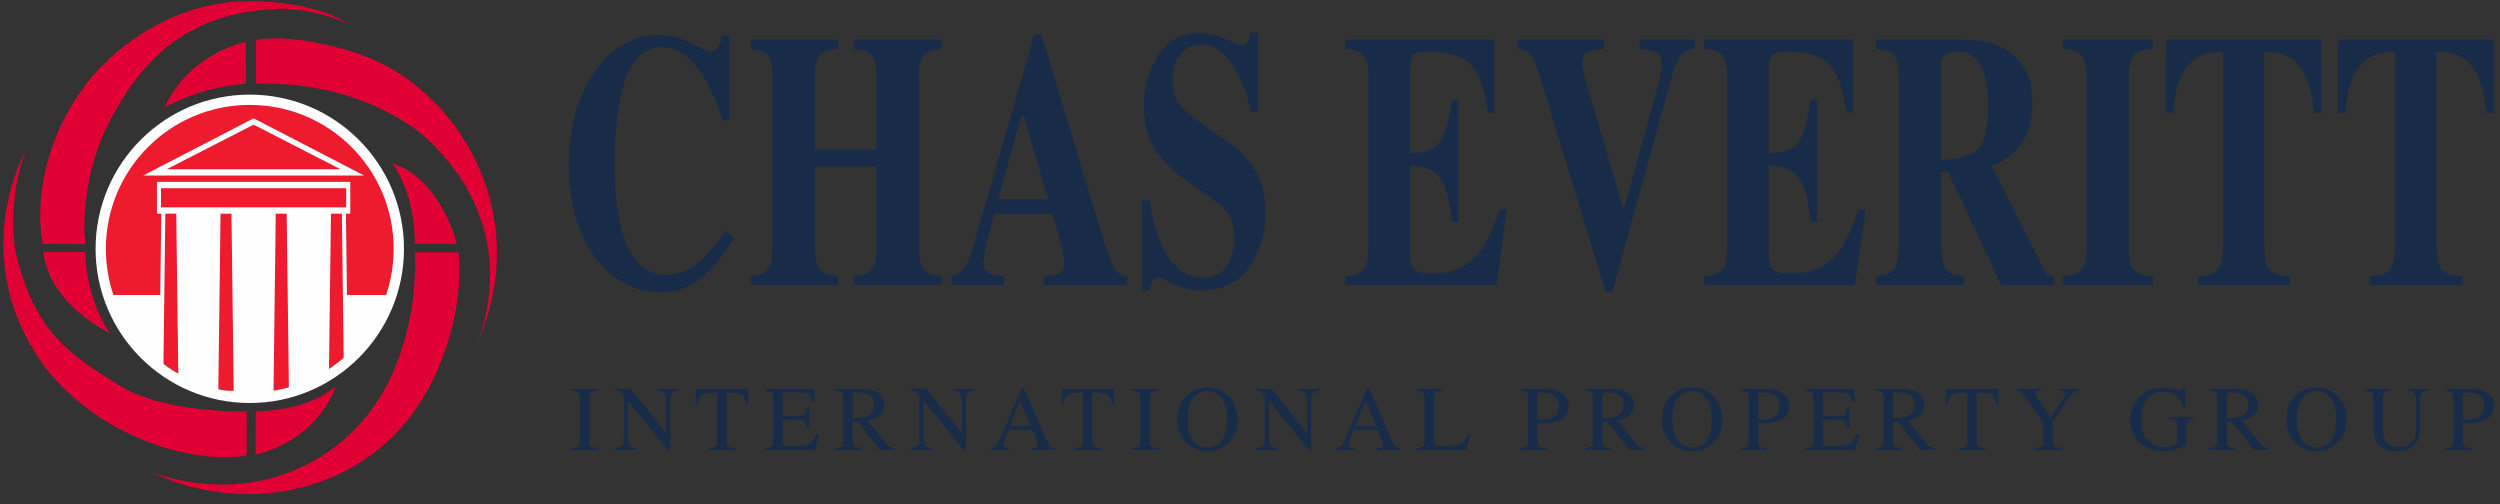 <?xml version="1.0" encoding="UTF-8" standalone="no"?>
<svg xmlns="http://www.w3.org/2000/svg" height="49px" width="243px" version="1.1" xmlns:xlink="http://www.w3.org/1999/xlink" viewBox="0 0 243 49"><rect x="0" y="0" width="243" height="49" fill="#333333" stroke="none"/><!-- Generator: Sketch 3.8.3 (29802) - http://www.bohemiancoding.com/sketch -->
 <title>Logos/Chas</title>
 <desc>Created with Sketch.</desc>
 <g id="Homepage" fill-rule="evenodd" fill="none">
  <g id="Logos/Chas" transform="translate(-250 -35)">
   <g transform="translate(250 35)">
    <path id="Fill-75" fill="#E00034" d="m14.793 45.903s9.363 3.95 17.839-2.518c8.631-6.587 7.694-18.862 7.694-18.862h4.222s0.817 5.039-2.111 11.643c-2.928 6.605-8.364 10.48-14.844 11.576-7.251 1.225-12.8-1.839-12.8-1.839"/>
    <path id="Fill-78" fill="#E00034" d="m40.326 23.706h4.086s-1.499-6.264-6.265-7.83c0 0 2.179 2.791 2.179 7.83"/>
    <path id="Fill-80" fill="#E00034" d="m23.883 8.147c0.067 0 0-4.085 0-4.085s-5.549 1.125-7.866 6.366c0 0 3.507-2.009 7.866-2.281"/>
    <path id="Fill-82" fill="#E00034" d="m24.87 8.147v-4.256s2.18-0.476 5.584 0.205c3.403 0.681 7.83 1.635 12.187 6.265 4.358 4.628 8.239 13.412 3.474 23.627 0 0 5.651-11.166-4.836-20.699 0 0-5.854-5.482-16.409-5.142"/>
    <path id="Fill-84" fill="#E00034" d="m4.205 24.489h4.085s-0.068 4.221 2.383 7.898c0 0-5.855-2.722-6.468-7.898"/>
    <path id="Fill-86" fill="#E00034" d="m4.136 23.739c-0.34-0.067 4.154 0 4.154 0s-0.749-5.786 2.246-11.71c2.997-5.924 7.423-10.555 15.525-11.099 0-0 3.2-0.545 7.627 1.294 0 0-2.927-2.111-9.464-2.111-6.539-0-11.917 3.54-15.049 7.082-3.131 3.54-6.128 9.873-5.039 16.544"/>
    <path id="Fill-89" fill="#E00034" d="m24.87 44.201c-0.069 0.067 0-4.222 0-4.222s4.97 0.068 7.762-2.451c0 0-1.43 5.039-7.762 6.673"/>
    <path id="Fill-91" fill="#E00034" d="m23.985 44.269v-4.29s-7.898 0.273-12.392-2.52c-4.495-2.791-8.376-5.107-10.146-13.277 0 0-0.749-5.039 1.089-9.601 0 0-5.787 9.943 1.362 20.428 0 0 3.497 5.71 11.712 8.375 5.039 1.634 8.375 0.885 8.375 0.885"/>
    <path id="Fill-93" fill="#ED1B2D" d="m9.791 24.185c0-8.002 6.487-14.488 14.487-14.488 8.002 0.001 14.488 6.486 14.488 14.488 0 8.001-6.486 14.487-14.488 14.487-8 0-14.487-6.486-14.487-14.487"/>
    <path id="Fill-97" fill="#FEFEFE" d="m17.337 36.903l-0.205-16.134h-1.062l-0.192 15.219c-2.498-1.781-4.406-4.336-5.377-7.314h5.074l0.103-7.905h-0.422v-3.09h18.79v3.09h-0.422l0.101 7.905h4.332c-0.873 2.678-2.505 5.014-4.64 6.753l-0.187-14.658h-1.06l-0.2 15.694c-2.227 1.399-4.865 2.208-7.692 2.208-2.516 0-4.88-0.641-6.941-1.768zm5.38 1.084l-0.219-17.218h-1.062l-0.217 17.218h1.498zm5.366 0l-0.217-17.218h-1.062l-0.219 17.218h1.498zm-12.435-17.832h18.004v-1.862h-18.004v1.862zm17.453-3.702l-8.45-4.338-8.449 4.338h16.899zm2.296 0.612h-21.494l10.748-5.565 10.746 5.565z"/>
    <path id="Stroke-99" stroke="#FEFEFE" d="m9.791 24.185c0-8.002 6.487-14.488 14.487-14.488 8.002 0.001 14.488 6.486 14.488 14.488 0 8.001-6.486 14.487-14.488 14.487-8 0-14.487-6.486-14.487-14.487z"/>
    <path id="Fill-101" fill="#182B49" d="m67.262 4.223c1.07 0.541 1.666 0.812 1.79 0.812 0.318 0 0.572-0.173 0.758-0.517 0.195-0.345 0.319-0.708 0.369-1.087h0.697v8.261h-0.636c-0.606-1.794-1.222-3.208-1.85-4.243-1.177-1.909-2.509-2.863-3.996-2.864-1.683 0-2.878 1.024-3.589 3.071-0.703 2.035-1.055 4.771-1.055 8.21 0 2.529 0.21 4.612 0.626 6.244 0.775 3.059 2.216 4.588 4.325 4.588 1.291 0 2.492-0.507 3.603-1.519 0.637-0.586 1.387-1.522 2.254-2.811l0.749 0.863c-0.981 1.541-1.844 2.656-2.588 3.346-1.322 1.23-2.792 1.845-4.411 1.845-2.474 0-4.548-1.034-6.224-3.105-1.854-2.287-2.781-5.368-2.781-9.244 0-3.842 0.886-6.952 2.658-9.332 1.668-2.231 3.709-3.346 6.127-3.346 1.047 0 2.105 0.276 3.174 0.827"/>
    <path id="Fill-103" fill="#182B49" d="m72.961 26.82c0.668-0.047 1.143-0.179 1.42-0.398 0.465-0.367 0.699-1.063 0.699-2.087v-17.092c0-1.001-0.209-1.68-0.626-2.037-0.253-0.207-0.752-0.362-1.493-0.465v-0.896h8.492v0.896c-0.736 0.057-1.247 0.196-1.533 0.414-0.474 0.367-0.711 1.063-0.711 2.087v7.312h5.98v-7.312c0-1.024-0.224-1.714-0.674-2.071-0.278-0.219-0.796-0.362-1.556-0.431v-0.896h8.542v0.896c-0.737 0.081-1.24 0.231-1.508 0.448-0.45 0.357-0.674 1.041-0.674 2.054v17.092c0 1.036 0.248 1.737 0.747 2.104 0.285 0.219 0.764 0.345 1.435 0.381v0.896h-8.542v-0.896c0.718-0.036 1.229-0.174 1.533-0.415 0.463-0.367 0.697-1.057 0.697-2.07v-8.14h-5.98v8.14c0 1.047 0.253 1.754 0.76 2.122 0.294 0.206 0.787 0.327 1.484 0.363v0.896h-8.492v-0.896z"/>
    <path id="Fill-105" fill="#182B49" d="m92.48 26.82c0.603-0.058 1.091-0.442 1.458-1.158 0.236-0.446 0.576-1.435 1.016-2.965l5.576-19.336 0.7-0 5.6 18.559c0.63 2.082 1.1 3.428 1.41 4.037 0.31 0.598 0.75 0.886 1.32 0.863v0.896h-8.12v-0.896c0.81-0.047 1.35-0.144 1.6-0.294 0.26-0.148 0.39-0.529 0.39-1.138 0-0.277-0.06-0.695-0.19-1.259-0.08-0.334-0.2-0.736-0.33-1.208l-0.64-2.138h-5.636c-0.369 1.402-0.605 2.316-0.71 2.742-0.222 0.909-0.331 1.569-0.331 1.984 0 0.505 0.24 0.874 0.72 1.103 0.287 0.127 0.717 0.196 1.289 0.208v0.896h-5.122v-0.896zm9.41-7.436l-2.401-8.174h-0.207l-2.269 8.174h4.877z"/>
    <path id="Fill-107" fill="#182B49" d="m111.02 19.471h0.72c0.41 2.634 1.07 4.549 1.98 5.744 0.91 1.196 1.95 1.793 3.13 1.793 1.15 0 1.96-0.406 2.44-1.223 0.48-0.829 0.72-1.697 0.72-2.605 0-1.058-0.25-1.919-0.76-2.588-0.33-0.436-1.01-1.006-2.02-1.707l-1.63-1.139c-1.62-1.126-2.76-2.241-3.42-3.346-0.66-1.104-0.99-2.467-0.99-4.088 0-1.725 0.44-3.334 1.31-4.829 0.88-1.495 2.23-2.243 4.05-2.244 0.92 0 1.81 0.197 2.67 0.588 0.86 0.391 1.36 0.586 1.48 0.586 0.28 0 0.47-0.109 0.58-0.328 0.1-0.229 0.19-0.529 0.25-0.896h0.75v7.693h-0.7c-0.33-1.783-0.93-3.318-1.78-4.605-0.84-1.289-1.86-1.932-3.07-1.932-0.85 0-1.52 0.328-2.02 0.983-0.49 0.645-0.74 1.432-0.74 2.364 0 1.115 0.23 1.949 0.7 2.5 0.46 0.566 1.48 1.392 3.05 2.485l1.89 1.31c0.84 0.587 1.51 1.236 2.01 1.949 0.93 1.336 1.4 2.957 1.4 4.864 0 1.784-0.51 3.468-1.51 5.055-1 1.575-2.6 2.362-4.81 2.362-0.5 0-1.02-0.069-1.54-0.207-0.51-0.126-1.02-0.327-1.53-0.603l-0.49-0.258c-0.12-0.047-0.23-0.081-0.33-0.103-0.11-0.037-0.2-0.052-0.27-0.052-0.26 0-0.44 0.108-0.54 0.325-0.1 0.209-0.18 0.507-0.26 0.898h-0.72v-8.745z"/>
    <path id="Fill-109" fill="#182B49" d="m130.78 27.716v-0.896c0.72-0.036 1.23-0.174 1.54-0.413 0.46-0.369 0.69-1.059 0.69-2.071v-17.093c0-1.035-0.24-1.731-0.72-2.088-0.28-0.219-0.78-0.357-1.51-0.414v-0.896h14.46v7.124h-0.61c-0.32-2.278-0.86-3.835-1.63-4.674-0.76-0.841-2.15-1.26-4.16-1.26-0.77 0-1.26 0.116-1.48 0.345-0.2 0.219-0.3 0.661-0.3 1.328v8.177c1.43 0.022 2.4-0.339 2.9-1.088 0.51-0.759 0.9-2.137 1.17-4.139h0.63v11.936h-0.63c-0.18-2.012-0.55-3.427-1.11-4.244-0.54-0.827-1.53-1.242-2.96-1.242v8.556c0 0.747 0.13 1.26 0.4 1.535 0.28 0.266 0.84 0.397 1.69 0.397 1.6 0 2.91-0.436 3.93-1.31 1.01-0.875 1.91-2.513 2.69-4.917h0.7l-1.02 7.348h-14.67z"/>
    <path id="Fill-111" fill="#182B49" d="m155.94 3.844v0.896c-0.9 0.069-1.48 0.178-1.75 0.328-0.26 0.137-0.39 0.494-0.39 1.07 0 0.184 0 0.356 0.02 0.517 0.03 0.148 0.07 0.315 0.12 0.499l3.8 13.04h0.15l3.28-11.935c0.08-0.264 0.14-0.534 0.2-0.811 0.1-0.448 0.15-0.81 0.15-1.087 0-0.667-0.15-1.08-0.43-1.242-0.28-0.173-0.85-0.298-1.72-0.379v-0.896h5.34v0.863c-0.61 0.091-1.07 0.344-1.38 0.758-0.3 0.403-0.6 1.115-0.88 2.14l-5.72 20.767h-0.67l-6.45-21.164c-0.27-0.851-0.54-1.461-0.81-1.829-0.27-0.381-0.7-0.605-1.28-0.672v-0.863h8.42z"/>
    <path id="Fill-113" fill="#182B49" d="m165.65 27.716v-0.896c0.71-0.036 1.22-0.174 1.53-0.413 0.46-0.369 0.69-1.059 0.69-2.071v-17.093c0-1.035-0.24-1.731-0.72-2.088-0.28-0.219-0.78-0.357-1.5-0.414v-0.896h14.46v7.124h-0.62c-0.32-2.278-0.86-3.835-1.63-4.674-0.76-0.841-2.15-1.26-4.16-1.26-0.77 0-1.26 0.116-1.47 0.345-0.21 0.219-0.31 0.661-0.31 1.328v8.177c1.43 0.022 2.4-0.339 2.9-1.088 0.51-0.759 0.9-2.137 1.17-4.139h0.63v11.936h-0.63c-0.18-2.012-0.55-3.427-1.11-4.244-0.54-0.827-1.53-1.242-2.96-1.242v8.556c0 0.747 0.13 1.26 0.4 1.535 0.28 0.266 0.85 0.397 1.69 0.397 1.6 0 2.91-0.436 3.93-1.31 1.01-0.875 1.91-2.513 2.69-4.917h0.7l-1.02 7.348h-14.66z"/>
    <path id="Fill-115" fill="#182B49" d="m192.17 14.573c0.71-0.622 1.07-2.047 1.07-4.278 0-1.368-0.14-2.45-0.4-3.243-0.47-1.346-1.32-2.017-2.55-2.017-0.67 0-1.11 0.12-1.33 0.362-0.2 0.229-0.3 0.615-0.3 1.155v8.987c1.64-0.035 2.81-0.355 3.51-0.965zm-9.79 12.246c0.85-0.057 1.43-0.28 1.74-0.672 0.31-0.39 0.47-1.242 0.47-2.554v-15.61c0-1.368-0.19-2.259-0.55-2.674-0.25-0.275-0.8-0.465-1.66-0.568v-0.898h8.08c1.67 0 3.03 0.248 4.07 0.741 2.01 1.001 3.01 2.8 3.01 5.4 0 1.921-0.5 3.432-1.51 4.536-0.76 0.829-1.58 1.356-2.44 1.587l5.05 10.056c0.14 0.277 0.29 0.461 0.45 0.552 0.15 0.081 0.34 0.132 0.57 0.155v0.844h-5.13l-5.21-11.038h-0.66v6.916c0 1.243 0.14 2.082 0.44 2.518 0.29 0.428 0.88 0.662 1.76 0.708v0.896h-8.48v-0.896z"/>
    <path id="Fill-117" fill="#182B49" d="m200.51 26.82c0.71-0.023 1.22-0.144 1.53-0.363 0.5-0.368 0.76-1.075 0.76-2.122v-17.092c0-1.047-0.24-1.749-0.73-2.105-0.29-0.219-0.81-0.352-1.56-0.398v-0.896h8.77v0.896c-0.79 0.046-1.32 0.172-1.62 0.379-0.49 0.357-0.73 1.065-0.73 2.123v17.092c0 0.99 0.19 1.651 0.58 1.984 0.4 0.334 0.98 0.501 1.77 0.501v0.896h-8.77v-0.896z"/>
    <path id="Fill-119" fill="#182B49" d="m210.53 3.844h15.11l0.02 7.124h-0.72c-0.24-2.541-0.92-4.26-2.03-5.157-0.63-0.495-1.57-0.765-2.82-0.812v18.596c0 1.298 0.15 2.161 0.48 2.586 0.32 0.426 0.99 0.639 2.02 0.639v0.896h-8.95v-0.896c0.98 0 1.63-0.213 1.95-0.639 0.33-0.436 0.49-1.299 0.49-2.586v-18.596c-1.22 0.047-2.16 0.317-2.82 0.812-1.2 0.92-1.88 2.639-2.03 5.157h-0.73l0.03-7.124z"/>
    <path id="Fill-121" fill="#182B49" d="m227.27 3.844h15.11l0.02 7.124h-0.72c-0.24-2.541-0.92-4.26-2.04-5.157-0.63-0.495-1.56-0.765-2.81-0.812v18.596c0 1.298 0.15 2.161 0.47 2.586 0.33 0.426 1 0.639 2.02 0.639v0.896h-8.94v-0.896c0.98 0 1.63-0.213 1.95-0.639 0.32-0.436 0.49-1.299 0.49-2.586v-18.596c-1.23 0.047-2.17 0.317-2.82 0.812-1.2 0.92-1.88 2.639-2.03 5.157h-0.73l0.03-7.124z"/>
    <path id="Fill-123" fill="#182B49" d="m55.491 43.557c0.363-0.025 0.599-0.08 0.707-0.162 0.108-0.083 0.163-0.299 0.163-0.646v-3.98c0-0.329-0.055-0.54-0.163-0.634-0.108-0.095-0.344-0.151-0.707-0.17v-0.165h2.647v0.165c-0.362 0.019-0.6 0.075-0.707 0.17-0.108 0.094-0.162 0.305-0.162 0.634v3.98c0 0.347 0.054 0.563 0.162 0.646 0.107 0.082 0.345 0.137 0.707 0.162v0.163h-2.647v-0.163z"/>
    <path id="Fill-125" fill="#182B49" d="m59.77 43.557c0.369-0.037 0.607-0.12 0.713-0.248 0.104-0.131 0.157-0.432 0.157-0.904v-3.946l-0.123-0.144c-0.131-0.154-0.243-0.248-0.337-0.283-0.089-0.039-0.225-0.061-0.41-0.067v-0.165h1.534l3.449 4.308v-2.993c0-0.493-0.073-0.813-0.219-0.961-0.097-0.096-0.309-0.159-0.639-0.189v-0.165h2.102v0.165c-0.339 0.036-0.567 0.119-0.681 0.249-0.114 0.132-0.171 0.432-0.171 0.901v4.709h-0.152l-3.959-4.906v3.487c0 0.489 0.07 0.808 0.214 0.955 0.092 0.098 0.301 0.163 0.624 0.197v0.163h-2.102v-0.163z"/>
    <path id="Fill-127" fill="#182B49" d="m67.651 37.799h5.057l0.048 1.521h-0.214c-0.105-0.478-0.241-0.787-0.404-0.93-0.16-0.146-0.499-0.219-1.017-0.219h-0.499v4.579c0 0.346 0.054 0.561 0.161 0.646 0.108 0.082 0.344 0.135 0.709 0.16v0.163h-2.61v-0.163c0.381-0.027 0.615-0.09 0.709-0.186 0.094-0.095 0.139-0.338 0.141-0.726v-4.473h-0.498c-0.497 0-0.835 0.071-1.014 0.215-0.178 0.142-0.313 0.453-0.404 0.934h-0.217l0.052-1.521z"/>
    <path id="Fill-129" fill="#182B49" d="m74.386 43.557c0.33-0.034 0.541-0.091 0.637-0.175 0.101-0.084 0.15-0.296 0.15-0.633v-3.98c0-0.316-0.048-0.523-0.145-0.62-0.096-0.099-0.31-0.16-0.642-0.184v-0.165h4.754l0.031 1.285h-0.227c-0.076-0.396-0.189-0.653-0.341-0.77-0.151-0.116-0.489-0.175-1.014-0.175h-1.215c-0.131 0-0.212 0.022-0.245 0.067-0.028 0.04-0.043 0.118-0.043 0.234v1.998h1.376c0.381 0 0.626-0.058 0.73-0.17 0.106-0.114 0.19-0.345 0.254-0.69h0.209v2.07h-0.209c-0.066-0.346-0.152-0.576-0.258-0.686-0.104-0.115-0.348-0.171-0.726-0.171h-1.376v2.215c0 0.179 0.057 0.283 0.167 0.315 0.114 0.032 0.449 0.049 1.008 0.049 0.607 0 1.054-0.067 1.342-0.197 0.289-0.134 0.548-0.456 0.779-0.966h0.247l-0.405 1.512h-4.838v-0.163z"/>
    <path id="Fill-131" fill="#182B49" d="m81.197 43.557c0.342-0.03 0.557-0.098 0.642-0.199 0.085-0.102 0.126-0.341 0.126-0.713v-3.876c0-0.315-0.048-0.519-0.144-0.615-0.094-0.099-0.301-0.162-0.624-0.189v-0.165h2.477c0.516 0 0.946 0.065 1.29 0.197 0.652 0.246 0.978 0.702 0.978 1.367 0 0.445-0.146 0.788-0.436 1.026-0.29 0.239-0.683 0.397-1.181 0.472l1.844 2.267c0.113 0.141 0.227 0.242 0.341 0.307 0.112 0.065 0.258 0.104 0.437 0.121v0.163h-1.441l-2.133-2.752-0.498 0.022v1.759c0 0.332 0.048 0.545 0.147 0.633 0.102 0.089 0.322 0.148 0.661 0.175v0.163h-2.486v-0.163zm3.059-3.101c0.474-0.195 0.712-0.562 0.712-1.1 0-0.52-0.213-0.875-0.639-1.062-0.228-0.102-0.529-0.154-0.904-0.154-0.253 0-0.409 0.02-0.467 0.057-0.056 0.036-0.083 0.12-0.083 0.255v2.206c0.642-0.024 1.104-0.092 1.381-0.202z"/>
    <path id="Fill-133" fill="#182B49" d="m88.508 43.557c0.369-0.037 0.608-0.12 0.713-0.248 0.104-0.131 0.156-0.432 0.156-0.904v-3.946l-0.122-0.144c-0.13-0.154-0.242-0.248-0.336-0.283-0.09-0.039-0.227-0.061-0.411-0.067v-0.165h1.534l3.448 4.308v-2.993c0-0.493-0.072-0.813-0.218-0.961-0.096-0.096-0.31-0.159-0.638-0.189v-0.165h2.102v0.165c-0.341 0.036-0.569 0.119-0.682 0.249-0.113 0.132-0.171 0.432-0.171 0.901v4.709h-0.152l-3.96-4.906v3.487c0 0.489 0.07 0.808 0.215 0.955 0.092 0.098 0.301 0.163 0.624 0.197v0.163h-2.102v-0.163z"/>
    <path id="Fill-135" fill="#182B49" d="m96.344 43.72v-0.163c0.231-0.025 0.403-0.113 0.516-0.262 0.116-0.147 0.316-0.551 0.596-1.209l1.865-4.39h0.176l2.223 5.071c0.15 0.338 0.27 0.548 0.36 0.628s0.24 0.135 0.45 0.162v0.163h-2.28v-0.163c0.26-0.024 0.43-0.051 0.51-0.082 0.07-0.035 0.11-0.117 0.11-0.248 0-0.045-0.01-0.122-0.04-0.233s-0.07-0.227-0.12-0.349l-0.37-0.86h-2.346c-0.233 0.583-0.374 0.942-0.422 1.075-0.043 0.127-0.064 0.229-0.064 0.305 0 0.151 0.06 0.256 0.184 0.314 0.075 0.035 0.217 0.061 0.426 0.078v0.163h-1.774zm3.866-2.299l-1.037-2.464-1.023 2.464h2.06z"/>
    <path id="Fill-137" fill="#182B49" d="m103.2 37.799h5.06l0.05 1.521h-0.22c-0.1-0.478-0.24-0.787-0.4-0.93-0.16-0.146-0.5-0.219-1.02-0.219h-0.5v4.579c0 0.346 0.06 0.561 0.16 0.646 0.11 0.082 0.35 0.135 0.71 0.16v0.163h-2.61v-0.163c0.38-0.027 0.62-0.09 0.71-0.186 0.1-0.095 0.14-0.338 0.14-0.726v-4.473h-0.5c-0.49 0-0.83 0.071-1.01 0.215-0.18 0.142-0.31 0.453-0.4 0.934h-0.22l0.05-1.521z"/>
    <path id="Fill-139" fill="#182B49" d="m109.98 43.557c0.36-0.025 0.6-0.08 0.71-0.162 0.11-0.083 0.16-0.299 0.16-0.646v-3.98c0-0.329-0.05-0.54-0.16-0.634-0.11-0.095-0.35-0.151-0.71-0.17v-0.165h2.65v0.165c-0.37 0.019-0.6 0.075-0.71 0.17-0.11 0.094-0.16 0.305-0.16 0.634v3.98c0 0.347 0.05 0.563 0.16 0.646 0.11 0.082 0.34 0.137 0.71 0.162v0.163h-2.65v-0.163z"/>
    <path id="Fill-141" fill="#182B49" d="m115.33 38.465c0.55-0.529 1.22-0.791 2.03-0.792 0.81 0 1.48 0.266 2.03 0.796 0.6 0.573 0.9 1.338 0.9 2.293 0 0.97-0.31 1.741-0.92 2.316-0.56 0.512-1.23 0.767-2.01 0.769-0.84 0-1.54-0.285-2.09-0.853-0.56-0.58-0.84-1.324-0.84-2.232 0-0.955 0.3-1.721 0.9-2.297m0.66 4.385c0.38 0.448 0.83 0.672 1.37 0.672 0.53 0 0.98-0.218 1.35-0.654 0.37-0.44 0.56-1.143 0.56-2.106 0-0.976-0.19-1.681-0.57-2.113-0.37-0.436-0.82-0.652-1.34-0.652-0.54 0-0.99 0.226-1.37 0.676-0.37 0.449-0.55 1.146-0.55 2.089 0 0.94 0.18 1.637 0.55 2.088"/>
    <path id="Fill-143" fill="#182B49" d="m122.07 43.557c0.37-0.037 0.61-0.12 0.71-0.248 0.1-0.131 0.16-0.432 0.16-0.904v-3.946l-0.13-0.144c-0.13-0.154-0.24-0.248-0.33-0.283-0.09-0.039-0.23-0.061-0.41-0.067v-0.165h1.53l3.45 4.308v-2.993c0-0.493-0.07-0.813-0.22-0.961-0.1-0.096-0.31-0.159-0.64-0.189v-0.165h2.1v0.165c-0.34 0.036-0.56 0.119-0.68 0.249-0.11 0.132-0.17 0.432-0.17 0.901v4.709h-0.15l-3.96-4.906v3.487c0 0.489 0.07 0.808 0.21 0.955 0.1 0.098 0.31 0.163 0.63 0.197v0.163h-2.1v-0.163z"/>
    <path id="Fill-145" fill="#182B49" d="m129.9 43.72v-0.163c0.23-0.025 0.41-0.113 0.52-0.262 0.12-0.147 0.31-0.551 0.59-1.209l1.87-4.39h0.18l2.22 5.071c0.15 0.338 0.27 0.548 0.36 0.628s0.24 0.135 0.45 0.162v0.163h-2.28v-0.163c0.26-0.024 0.43-0.051 0.51-0.082 0.07-0.035 0.11-0.117 0.11-0.248 0-0.045-0.01-0.122-0.04-0.233s-0.07-0.227-0.12-0.349l-0.38-0.86h-2.34c-0.23 0.583-0.37 0.942-0.42 1.075-0.04 0.127-0.06 0.229-0.06 0.305 0 0.151 0.06 0.256 0.18 0.314 0.07 0.035 0.22 0.061 0.43 0.078v0.163h-1.78zm3.87-2.299l-1.04-2.464-1.02 2.464h2.06z"/>
    <path id="Fill-147" fill="#182B49" d="m137.68 43.557c0.33-0.034 0.54-0.091 0.64-0.175s0.15-0.296 0.15-0.633v-3.98c0-0.316-0.05-0.523-0.15-0.62-0.09-0.099-0.31-0.16-0.64-0.184v-0.165h2.53v0.165c-0.33 0.019-0.55 0.072-0.66 0.162-0.11 0.091-0.17 0.284-0.17 0.581v4.299c0 0.099 0.02 0.179 0.05 0.236 0.03 0.055 0.11 0.091 0.22 0.104 0.07 0.011 0.14 0.017 0.21 0.018 0.07 0.003 0.22 0.006 0.42 0.006 0.79 0 1.33-0.067 1.61-0.197 0.28-0.132 0.55-0.467 0.82-1.005h0.22l-0.43 1.551h-4.82v-0.163z"/>
    <path id="Fill-149" fill="#182B49" d="m147.78 43.557c0.34-0.03 0.56-0.098 0.64-0.199 0.08-0.106 0.13-0.343 0.13-0.713v-3.876c0-0.311-0.05-0.516-0.15-0.615-0.09-0.099-0.3-0.162-0.62-0.189v-0.165h2.36c0.76 0 1.34 0.147 1.74 0.44 0.4 0.295 0.6 0.683 0.6 1.163 0 0.608-0.22 1.05-0.66 1.324-0.45 0.275-1.01 0.41-1.68 0.41-0.09 0-0.22 0-0.37-0.004-0.15-0.005-0.26-0.009-0.33-0.009v1.625c0 0.337 0.05 0.55 0.15 0.638 0.11 0.088 0.34 0.145 0.7 0.17v0.163h-2.51v-0.163zm3.02-5.259c-0.25-0.111-0.57-0.166-0.96-0.166-0.18 0-0.3 0.02-0.34 0.056-0.04 0.035-0.06 0.116-0.06 0.24v2.334c0.16 0.015 0.26 0.023 0.31 0.026s0.1 0.004 0.15 0.004c0.41 0 0.73-0.059 0.97-0.174 0.42-0.212 0.64-0.611 0.64-1.193 0-0.549-0.24-0.923-0.71-1.127z"/>
    <path id="Fill-151" fill="#182B49" d="m154.06 43.557c0.34-0.03 0.56-0.098 0.64-0.199 0.08-0.102 0.13-0.341 0.13-0.713v-3.876c0-0.315-0.05-0.519-0.15-0.615-0.09-0.099-0.3-0.162-0.62-0.189v-0.165h2.47c0.52 0 0.95 0.065 1.3 0.197 0.65 0.246 0.98 0.702 0.98 1.367 0 0.445-0.15 0.788-0.44 1.026-0.29 0.239-0.68 0.397-1.18 0.472l1.84 2.267c0.11 0.141 0.23 0.242 0.34 0.307 0.12 0.065 0.26 0.104 0.44 0.121v0.163h-1.44l-2.14-2.752-0.49 0.022v1.759c0 0.332 0.05 0.545 0.14 0.633 0.11 0.089 0.33 0.148 0.66 0.175v0.163h-2.48v-0.163zm3.06-3.101c0.47-0.195 0.71-0.562 0.71-1.1 0-0.52-0.21-0.875-0.64-1.062-0.23-0.102-0.53-0.154-0.9-0.154-0.26 0-0.41 0.02-0.47 0.057-0.06 0.036-0.08 0.12-0.08 0.255v2.206c0.64-0.024 1.1-0.092 1.38-0.202z"/>
    <path id="Fill-153" fill="#182B49" d="m162.44 38.465c0.55-0.529 1.22-0.791 2.03-0.792 0.81 0 1.49 0.266 2.04 0.796 0.59 0.573 0.89 1.338 0.89 2.293 0 0.97-0.31 1.741-0.92 2.316-0.56 0.512-1.23 0.767-2.01 0.769-0.84 0-1.53-0.285-2.09-0.853-0.56-0.58-0.84-1.324-0.84-2.232 0-0.955 0.3-1.721 0.9-2.297m0.67 4.385c0.37 0.448 0.82 0.672 1.36 0.672 0.53 0 0.98-0.218 1.35-0.654 0.38-0.44 0.56-1.143 0.56-2.106 0-0.976-0.19-1.681-0.57-2.113-0.37-0.436-0.82-0.652-1.34-0.652-0.54 0-0.99 0.226-1.36 0.676-0.37 0.449-0.56 1.146-0.56 2.089 0 0.94 0.19 1.637 0.56 2.088"/>
    <path id="Fill-155" fill="#182B49" d="m169.22 43.557c0.34-0.03 0.55-0.098 0.64-0.199 0.08-0.106 0.12-0.343 0.12-0.713v-3.876c0-0.311-0.04-0.516-0.14-0.615-0.09-0.099-0.3-0.162-0.62-0.189v-0.165h2.36c0.76 0 1.34 0.147 1.74 0.44 0.4 0.295 0.6 0.683 0.6 1.163 0 0.608-0.22 1.05-0.67 1.324-0.44 0.275-1 0.41-1.67 0.41-0.1 0-0.22 0-0.37-0.004-0.15-0.005-0.26-0.009-0.33-0.009v1.625c0 0.337 0.05 0.55 0.15 0.638 0.11 0.088 0.34 0.145 0.7 0.17v0.163h-2.51v-0.163zm3.02-5.259c-0.25-0.111-0.57-0.166-0.96-0.166-0.19 0-0.3 0.02-0.34 0.056-0.04 0.035-0.06 0.116-0.06 0.24v2.334c0.16 0.015 0.26 0.023 0.31 0.026s0.1 0.004 0.15 0.004c0.41 0 0.73-0.059 0.97-0.174 0.42-0.212 0.64-0.611 0.64-1.193 0-0.549-0.24-0.923-0.71-1.127z"/>
    <path id="Fill-157" fill="#182B49" d="m175.5 43.557c0.33-0.034 0.54-0.091 0.63-0.175 0.1-0.084 0.15-0.296 0.15-0.633v-3.98c0-0.316-0.04-0.523-0.14-0.62-0.1-0.099-0.31-0.16-0.64-0.184v-0.165h4.75l0.03 1.285h-0.22c-0.08-0.396-0.19-0.653-0.35-0.77-0.15-0.116-0.49-0.175-1.01-0.175h-1.21c-0.13 0-0.22 0.022-0.25 0.067-0.03 0.04-0.04 0.118-0.04 0.234v1.998h1.37c0.38 0 0.63-0.058 0.73-0.17 0.11-0.114 0.19-0.345 0.26-0.69h0.21v2.07h-0.21c-0.07-0.346-0.16-0.576-0.26-0.686-0.1-0.115-0.35-0.171-0.73-0.171h-1.37v2.215c0 0.179 0.05 0.283 0.16 0.315 0.12 0.032 0.45 0.049 1.01 0.049 0.61 0 1.06-0.067 1.34-0.197 0.29-0.134 0.55-0.456 0.78-0.966h0.25l-0.4 1.512h-4.84v-0.163z"/>
    <path id="Fill-159" fill="#182B49" d="m182.31 43.557c0.34-0.03 0.56-0.098 0.64-0.199 0.08-0.102 0.13-0.341 0.13-0.713v-3.876c0-0.315-0.05-0.519-0.15-0.615-0.09-0.099-0.3-0.162-0.62-0.189v-0.165h2.47c0.52 0 0.95 0.065 1.29 0.197 0.66 0.246 0.98 0.702 0.98 1.367 0 0.445-0.14 0.788-0.43 1.026-0.29 0.239-0.68 0.397-1.19 0.472l1.85 2.267c0.11 0.141 0.23 0.242 0.34 0.307 0.12 0.065 0.26 0.104 0.44 0.121v0.163h-1.44l-2.14-2.752-0.49 0.022v1.759c0 0.332 0.05 0.545 0.14 0.633 0.1 0.089 0.33 0.148 0.66 0.175v0.163h-2.48v-0.163zm3.06-3.101c0.47-0.195 0.71-0.562 0.71-1.1 0-0.52-0.21-0.875-0.64-1.062-0.23-0.102-0.53-0.154-0.9-0.154-0.26 0-0.41 0.02-0.47 0.057-0.06 0.036-0.08 0.12-0.08 0.255v2.206c0.64-0.024 1.1-0.092 1.38-0.202z"/>
    <path id="Fill-161" fill="#182B49" d="m189.16 37.799h5.05l0.05 1.521h-0.21c-0.11-0.478-0.24-0.787-0.41-0.93-0.16-0.146-0.5-0.219-1.01-0.219h-0.5v4.579c0 0.346 0.05 0.561 0.16 0.646 0.11 0.082 0.34 0.135 0.71 0.16v0.163h-2.61v-0.163c0.38-0.027 0.61-0.09 0.71-0.186 0.09-0.095 0.14-0.338 0.14-0.726v-4.473h-0.5c-0.5 0-0.84 0.071-1.02 0.215-0.17 0.142-0.31 0.453-0.4 0.934h-0.22l0.06-1.521z"/>
    <path id="Fill-163" fill="#182B49" d="m198.49 37.799v0.166c-0.21-0.004-0.36 0.012-0.47 0.048-0.1 0.038-0.16 0.12-0.16 0.245 0 0.038 0.01 0.086 0.03 0.145 0.02 0.056 0.06 0.13 0.12 0.222l1.32 1.989 1.29-2.02c0.05-0.083 0.08-0.154 0.1-0.208 0.02-0.056 0.02-0.097 0.02-0.124 0-0.128-0.06-0.211-0.2-0.253-0.08-0.025-0.22-0.04-0.42-0.044v-0.166h1.96v0.166c-0.19 0.01-0.35 0.064-0.49 0.163-0.22 0.153-0.47 0.44-0.75 0.86l-1.32 2.018v1.744c0 0.346 0.05 0.563 0.16 0.65 0.12 0.085 0.37 0.137 0.76 0.156v0.163h-2.74v-0.163c0.41-0.022 0.66-0.082 0.76-0.177 0.1-0.099 0.15-0.344 0.15-0.735v-1.554l-1.18-1.718c-0.4-0.591-0.68-0.969-0.85-1.136-0.16-0.167-0.36-0.258-0.59-0.271v-0.166h2.5z"/>
    <path id="Fill-165" fill="#182B49" d="m211.18 37.839c0.34 0.097 0.53 0.145 0.58 0.145 0.13 0 0.22-0.026 0.27-0.075 0.06-0.049 0.1-0.12 0.14-0.213h0.2l0.07 1.882h-0.21c-0.18-0.434-0.37-0.757-0.57-0.97-0.35-0.372-0.81-0.559-1.37-0.559-0.58 0-1.08 0.219-1.52 0.656-0.44 0.434-0.65 1.149-0.65 2.148 0 0.824 0.21 1.468 0.65 1.932 0.43 0.462 0.97 0.694 1.61 0.694 0.11 0 0.23-0.01 0.38-0.031 0.14-0.02 0.28-0.051 0.41-0.095 0.22-0.071 0.35-0.131 0.4-0.179 0.06-0.053 0.08-0.129 0.08-0.229v-1.427c0-0.344-0.05-0.559-0.15-0.642-0.1-0.085-0.31-0.137-0.64-0.158v-0.166h2.28v0.166c-0.22 0.014-0.36 0.052-0.44 0.109-0.12 0.094-0.18 0.286-0.18 0.576v1.762c0 0.104-0.26 0.244-0.77 0.42-0.52 0.173-1.01 0.262-1.49 0.262-0.87 0-1.61-0.256-2.21-0.765-0.66-0.563-0.99-1.318-0.99-2.262 0-0.834 0.26-1.547 0.79-2.143 0.58-0.654 1.35-0.981 2.31-0.981 0.35 0 0.69 0.047 1.02 0.143"/>
    <path id="Fill-167" fill="#182B49" d="m214.75 43.557c0.35-0.03 0.56-0.098 0.65-0.199 0.08-0.102 0.12-0.341 0.12-0.713v-3.876c0-0.315-0.05-0.519-0.14-0.615-0.1-0.099-0.3-0.162-0.63-0.189v-0.165h2.48c0.52 0 0.95 0.065 1.29 0.197 0.66 0.246 0.98 0.702 0.98 1.367 0 0.445-0.15 0.788-0.44 1.026-0.28 0.239-0.68 0.397-1.18 0.472l1.85 2.267c0.11 0.141 0.22 0.242 0.34 0.307 0.11 0.065 0.26 0.104 0.43 0.121v0.163h-1.44l-2.13-2.752-0.5 0.022v1.759c0 0.332 0.05 0.545 0.15 0.633 0.1 0.089 0.32 0.148 0.66 0.175v0.163h-2.49v-0.163zm3.06-3.101c0.48-0.195 0.72-0.562 0.72-1.1 0-0.52-0.22-0.875-0.64-1.062-0.23-0.102-0.53-0.154-0.91-0.154-0.25 0-0.41 0.02-0.46 0.057-0.06 0.036-0.09 0.12-0.09 0.255v2.206c0.64-0.024 1.11-0.092 1.38-0.202z"/>
    <path id="Fill-169" fill="#182B49" d="m223.13 38.465c0.55-0.529 1.23-0.791 2.03-0.792 0.81 0 1.49 0.266 2.04 0.796 0.6 0.573 0.9 1.338 0.9 2.293 0 0.97-0.31 1.741-0.93 2.316-0.55 0.512-1.22 0.767-2.01 0.769-0.84 0-1.53-0.285-2.09-0.853-0.56-0.58-0.84-1.324-0.84-2.232 0-0.955 0.3-1.721 0.9-2.297m0.67 4.385c0.37 0.448 0.83 0.672 1.36 0.672s0.98-0.218 1.35-0.654c0.38-0.44 0.57-1.143 0.57-2.106 0-0.976-0.19-1.681-0.57-2.113-0.38-0.436-0.83-0.652-1.35-0.652-0.53 0-0.99 0.226-1.36 0.676-0.37 0.449-0.55 1.146-0.55 2.089 0 0.94 0.18 1.637 0.55 2.088"/>
    <path id="Fill-171" fill="#182B49" d="m232.43 37.799v0.166c-0.34 0.025-0.56 0.082-0.66 0.176-0.11 0.09-0.16 0.299-0.16 0.629v2.86c0 0.471 0.07 0.836 0.19 1.097 0.24 0.477 0.7 0.717 1.36 0.717 0.73 0 1.22-0.245 1.48-0.733 0.14-0.274 0.21-0.696 0.21-1.268v-2.329c0-0.486-0.06-0.79-0.18-0.912-0.12-0.125-0.34-0.205-0.66-0.237v-0.166h2.07v0.166c-0.35 0.039-0.58 0.122-0.69 0.254-0.1 0.128-0.15 0.427-0.15 0.895v2.329c0 0.617-0.1 1.099-0.28 1.446-0.35 0.639-1.02 0.958-2 0.958-0.96 0-1.62-0.316-1.97-0.945-0.19-0.337-0.29-0.783-0.29-1.337v-2.795c0-0.326-0.05-0.535-0.15-0.625-0.1-0.094-0.32-0.153-0.66-0.18v-0.166h2.54z"/>
    <path id="Fill-173" fill="#182B49" d="m237.72 43.557c0.34-0.03 0.56-0.098 0.64-0.199 0.09-0.106 0.13-0.343 0.13-0.713v-3.876c0-0.311-0.05-0.516-0.15-0.615-0.09-0.099-0.3-0.162-0.62-0.189v-0.165h2.36c0.76 0 1.34 0.147 1.74 0.44 0.4 0.295 0.6 0.683 0.6 1.163 0 0.608-0.22 1.05-0.66 1.324-0.45 0.275-1.01 0.41-1.68 0.41-0.1 0-0.22 0-0.37-0.004-0.15-0.005-0.26-0.009-0.33-0.009v1.625c0 0.337 0.05 0.55 0.15 0.638 0.11 0.088 0.34 0.145 0.7 0.17v0.163h-2.51v-0.163zm3.02-5.259c-0.25-0.111-0.57-0.166-0.96-0.166-0.18 0-0.3 0.02-0.34 0.056-0.04 0.035-0.06 0.116-0.06 0.24v2.334c0.16 0.015 0.26 0.023 0.31 0.026s0.1 0.004 0.15 0.004c0.41 0 0.73-0.059 0.97-0.174 0.43-0.212 0.64-0.611 0.64-1.193 0-0.549-0.24-0.923-0.71-1.127z"/>
   </g>
  </g>
 </g>
</svg>
